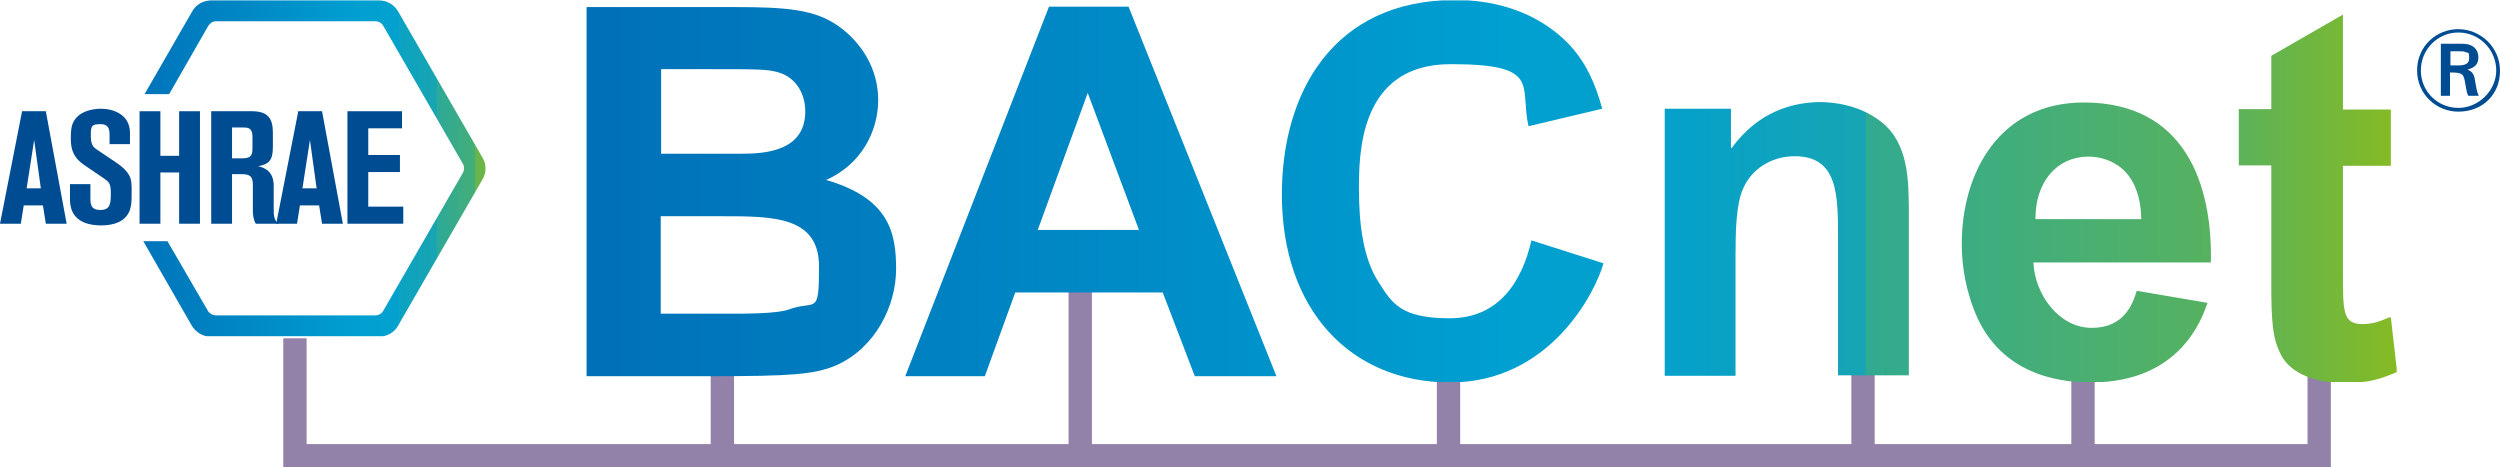 <?xml version="1.0" encoding="UTF-8"?>
<svg xmlns="http://www.w3.org/2000/svg" xmlns:xlink="http://www.w3.org/1999/xlink" version="1.1" viewBox="0 0 600.1 112.2">
  <defs>
    <style>
      .cls-1 {
        stroke: #9281a8;
        stroke-width: 5.6px;
      }

      .cls-1, .cls-2 {
        fill: none;
      }

      .cls-3 {
        clip-path: url(#clippath);
      }

      .cls-2, .cls-4, .cls-5, .cls-6, .cls-7, .cls-8, .cls-9, .cls-10 {
        stroke-width: 0px;
      }

      .cls-4 {
        fill: url(#linear-gradient);
      }

      .cls-5 {
        fill: #004c93;
      }

      .cls-11 {
        clip-path: url(#clippath-1);
      }

      .cls-12 {
        clip-path: url(#clippath-4);
      }

      .cls-13 {
        clip-path: url(#clippath-3);
      }

      .cls-14 {
        clip-path: url(#clippath-2);
      }

      .cls-15 {
        clip-path: url(#clippath-7);
      }

      .cls-16 {
        clip-path: url(#clippath-6);
      }

      .cls-17 {
        clip-path: url(#clippath-5);
      }

      .cls-6 {
        fill: url(#linear-gradient-4);
      }

      .cls-7 {
        fill: url(#linear-gradient-2);
      }

      .cls-8 {
        fill: url(#linear-gradient-3);
      }

      .cls-9 {
        fill: url(#linear-gradient-5);
      }

      .cls-10 {
        fill: url(#linear-gradient-6);
      }
    </style>
    <clipPath id="clippath">
      <path class="cls-2" d="M415.7,35.5h-.2v-9.4h-15.9v64.1h17v-29.1c0-5.2.1-12.3,1.9-16,2.1-4.7,6.9-7.6,12.3-7.6,10.4,0,10.4,9.3,10.4,19.8v32.8h17v-39.9c-.1-6.3.1-15.8-6.7-21-5.3-4.2-11.9-4.7-14.7-4.7-6.8.1-14.8,2.4-21.1,11M501.4,37.6c2.6,0,12.3,1,12.6,15h-25.4c-.1-8.4,4.7-15,12.8-15M470.9,58.6c0,5.3,1,11.6,3.8,17.8,6.8,14.6,21.7,15.4,27.2,15.4,21.3,0,26.6-15.1,28-19.1l-17-2.9c-.9,3-2.9,8.9-10.8,8.9s-13.7-8.1-14-15.7h42.6c.4-18.9-6.3-38.4-30.5-38.4-20.1,0-29.3,16.6-29.3,34M545.2,13.4v12.8h-7.8v13.5h7.8v28c0,9.8.3,13.6,2.4,17.6,2.5,4.8,9.2,6.6,14.4,6.6s7.8-.2,13.4-2.6l-1.5-13.1h-.5c-2.1,1-4.1,1.6-6.3,1.6-4.7,0-4.7-3-4.7-12.1v-25.9h11.5v-13.5h-11.5V3.5l-17.2,9.9ZM158.6,51.9h14.5c12.5,0,23.5,0,23.5,12.1s-.8,7.9-7.3,10.3c-2.7,1-10.3,1-14.1,1h-16.6v-23.4h0ZM158.6,16.6h10.4c12.9,0,15,0,17.6.7,4.6,1.2,6.7,5.4,6.7,9.4,0,9.4-9.2,10.2-15.2,10.2h-19.4v-20.3h-.1ZM140.8,1.6v88.7h30.2c18.8,0,24.5-.4,29.7-2.6,9.5-4.2,14.4-14.4,14.4-23.1s-1.6-17-16.8-21.4c8.2-3.6,12.5-11.4,12.5-19.2s-4.3-14-9.5-17.7c-5.7-4.1-12.8-4.6-25-4.6h-35.5ZM261.1,22.3l12.3,32.9h-24.3l12-32.9ZM251.8,1.6l-34.5,88.7h19.1l7.3-20.1h35.4l7.7,20.1h19.6L270.9,1.6h-19.1ZM307.7,46.7c0,27.6,16.4,45.1,40.4,45.1s34.9-21.7,36.8-28.6l-17.3-5.5c-2.2,9.7-7.7,18.7-19.6,18.7s-13.9-3.7-17.1-8.7c-3.7-5.7-4.7-14-4.7-22.3s0-30,22-30,16.5,5.2,18.7,14.9l17.7-4.2c-1.7-6.2-4-11.4-8.4-15.9-9.8-9.7-22.2-10.2-27.1-10.2-28.9.1-41.4,22-41.4,46.7Z"/>
    </clipPath>
    <linearGradient id="linear-gradient" x1="216.8" y1="-564.5" x2="226.5" y2="-564.5" gradientTransform="translate(-9501.7 25159.6) scale(44.5)" gradientUnits="userSpaceOnUse">
      <stop offset="0" stop-color="#0071b9"/>
      <stop offset=".3" stop-color="#008cc7"/>
      <stop offset=".5" stop-color="#00a0d1"/>
      <stop offset=".6" stop-color="#06a1c9"/>
      <stop offset=".7" stop-color="#17a5b3"/>
      <stop offset=".7" stop-color="#32aa90"/>
      <stop offset=".9" stop-color="#58b25e"/>
      <stop offset="1" stop-color="#88bb20"/>
      <stop offset="1" stop-color="#97be0d"/>
    </linearGradient>
    <clipPath id="clippath-1">
      <path class="cls-2" d="M91.1,5.5h0Z"/>
    </clipPath>
    <linearGradient id="linear-gradient-2" x1="91.1" y1="5.5" x2="91.1" y2="5.5" gradientTransform="matrix(0,0,0,0,533.2,93.8)" gradientUnits="userSpaceOnUse">
      <stop offset="0" stop-color="#0061ab"/>
      <stop offset=".4" stop-color="#008bcf"/>
      <stop offset=".6" stop-color="#009ee0"/>
      <stop offset=".7" stop-color="#029edd"/>
      <stop offset=".7" stop-color="#0aa0d2"/>
      <stop offset=".8" stop-color="#16a3c1"/>
      <stop offset=".8" stop-color="#28a6a8"/>
      <stop offset=".9" stop-color="#3eab89"/>
      <stop offset=".9" stop-color="#5ab162"/>
      <stop offset="1" stop-color="#7ab835"/>
      <stop offset="1" stop-color="#97be0d"/>
    </linearGradient>
    <clipPath id="clippath-2">
      <path class="cls-2" d="M50.7,5.5h0Z"/>
    </clipPath>
    <clipPath id="clippath-3">
      <path class="cls-2" d="M50.7,5.5h0Z"/>
    </clipPath>
    <linearGradient id="linear-gradient-3" x1="50.7" y1="5.5" x2="50.7" y2="5.5" gradientTransform="matrix(0,0,0,0,529.4,92.8)" gradientUnits="userSpaceOnUse">
      <stop offset="0" stop-color="#0061ab"/>
      <stop offset=".4" stop-color="#008bcf"/>
      <stop offset=".6" stop-color="#009ee0"/>
      <stop offset=".7" stop-color="#029edd"/>
      <stop offset=".7" stop-color="#0aa0d2"/>
      <stop offset=".8" stop-color="#16a3c1"/>
      <stop offset=".8" stop-color="#28a6a8"/>
      <stop offset=".9" stop-color="#3eab89"/>
      <stop offset=".9" stop-color="#5ab162"/>
      <stop offset="1" stop-color="#7ab835"/>
      <stop offset="1" stop-color="#97be0d"/>
    </linearGradient>
    <clipPath id="clippath-4">
      <path class="cls-2" d="M91.1,75.4h0Z"/>
    </clipPath>
    <linearGradient id="linear-gradient-4" x1="91.1" y1="75.4" x2="91.1" y2="75.4" gradientTransform="matrix(0,0,0,0,533.3,100.6)" gradientUnits="userSpaceOnUse">
      <stop offset="0" stop-color="#0061ab"/>
      <stop offset=".4" stop-color="#008bcf"/>
      <stop offset=".6" stop-color="#009ee0"/>
      <stop offset=".7" stop-color="#029edd"/>
      <stop offset=".7" stop-color="#0aa0d2"/>
      <stop offset=".8" stop-color="#16a3c1"/>
      <stop offset=".8" stop-color="#28a6a8"/>
      <stop offset=".9" stop-color="#3eab89"/>
      <stop offset=".9" stop-color="#5ab162"/>
      <stop offset="1" stop-color="#7ab835"/>
      <stop offset="1" stop-color="#97be0d"/>
    </linearGradient>
    <clipPath id="clippath-5">
      <path class="cls-2" d="M111.3,40.4h0Z"/>
    </clipPath>
    <clipPath id="clippath-6">
      <path class="cls-2" d="M111.3,40.4h0Z"/>
    </clipPath>
    <linearGradient id="linear-gradient-5" x1="111.3" y1="40.4" x2="111.3" y2="40.4" gradientTransform="matrix(0,0,0,0,535.6,96.5)" gradientUnits="userSpaceOnUse">
      <stop offset="0" stop-color="#0061ab"/>
      <stop offset=".4" stop-color="#008bcf"/>
      <stop offset=".6" stop-color="#009ee0"/>
      <stop offset=".7" stop-color="#029edd"/>
      <stop offset=".7" stop-color="#0aa0d2"/>
      <stop offset=".8" stop-color="#16a3c1"/>
      <stop offset=".8" stop-color="#28a6a8"/>
      <stop offset=".9" stop-color="#3eab89"/>
      <stop offset=".9" stop-color="#5ab162"/>
      <stop offset="1" stop-color="#7ab835"/>
      <stop offset="1" stop-color="#97be0d"/>
    </linearGradient>
    <clipPath id="clippath-7">
      <path class="cls-2" d="M50.7.1c-1.9,0-3.7,1-4.6,2.7l-11.4,19.8h5.9l9.4-16.4c.2-.3.5-.6.8-.8.3-.2.7-.3,1.1-.3h38.2c.4,0,.8.1,1.1.3.3.2.6.4.8.8l19.1,33.1c.2.3.3.7.3,1.1s-.1.7-.3,1.1l-19.1,33.1c-.2.3-.4.6-.8.8-.3.2-.7.3-1.1.3h-38.3c-.4,0-.7-.1-1.1-.3-.3-.2-.6-.4-.8-.8l-9.7-16.7h-5.8l11.6,20.2c1,1.7,2.7,2.7,4.6,2.7h40.4c1.9,0,3.7-1,4.6-2.7l20.2-35c1-1.7,1-3.7,0-5.3L95.6,2.8c-1-1.7-2.7-2.7-4.6-2.7h-40.3Z"/>
    </clipPath>
    <linearGradient id="linear-gradient-6" x1="172.1" y1="-569.4" x2="181.9" y2="-569.4" gradientTransform="translate(-1586.5 5371.7) scale(9.4)" gradientUnits="userSpaceOnUse">
      <stop offset="0" stop-color="#0071b9"/>
      <stop offset=".4" stop-color="#0090c9"/>
      <stop offset=".6" stop-color="#00a0d1"/>
      <stop offset=".7" stop-color="#03a1ce"/>
      <stop offset=".7" stop-color="#0ba2c3"/>
      <stop offset=".8" stop-color="#19a5b1"/>
      <stop offset=".8" stop-color="#2ca998"/>
      <stop offset=".9" stop-color="#45ae77"/>
      <stop offset=".9" stop-color="#64b44f"/>
      <stop offset="1" stop-color="#88bb20"/>
      <stop offset="1" stop-color="#97be0d"/>
    </linearGradient>
  </defs>
  <!-- Generator: Adobe Illustrator 28.6.0, SVG Export Plug-In . SVG Version: 1.0.2 Build 62)  -->
  <g>
    <g id="layer">
      <g>
        <path class="cls-1" d="M500,107.1v-22.5M447.2,107.1v-24.6M347.7,109.4v-26.4M259.3,62v46.1M173.4,109.4v-27.8M70.8,81.2v28.2h485.9v-24.4"/>
        <g class="cls-3">
          <rect class="cls-4" x="140.8" y=".1" width="434.5" height="91.6"/>
        </g>
        <g class="cls-11">
          <polygon class="cls-7" points="91.1 5.5 91.1 5.5 91.1 5.5 91.1 5.5"/>
        </g>
        <g class="cls-14">
          <g class="cls-13">
            <path class="cls-8" d="M50.7,5.5h0Z"/>
          </g>
        </g>
        <g class="cls-12">
          <polygon class="cls-6" points="91.1 75.4 91.1 75.4 91.1 75.4 91.1 75.4"/>
        </g>
        <g class="cls-17">
          <g class="cls-16">
            <polygon class="cls-9" points="111.3 40.4 111.3 40.4 111.3 40.4 111.3 40.4"/>
          </g>
        </g>
        <g class="cls-15">
          <rect class="cls-10" x="34.4" y=".1" width="82.4" height="80.6"/>
        </g>
        <path class="cls-5" d="M5.3,26.7h5.7l5,27h-5l-.7-4.4h-4.6l-.7,4.4H0l5.3-27ZM8.2,33.6l-1.8,11.6h3.4"/>
        <g>
          <path class="cls-5" d="M16.7,44.2h5v3.1c0,1.6,0,3.1,2.4,3.1s2.5-1.6,2.5-4-.4-2.7-1.7-3.6l-4.7-3.2c-2.5-1.7-3.2-3.6-3.2-6.3s.2-4.1,1.9-5.6c1-.8,2.8-1.6,5.4-1.6s6.9,1.2,6.9,5.8v2.7h-4.9v-2c0-1.3,0-2.8-2.2-2.8s-2.3.5-2.3,2.7.5,2.8,1.6,3.5l4.9,3.3c1,.7,2,1.6,2.6,2.6.7,1.2.7,2.1.7,4.2s0,3.9-.9,5.3c-1.5,2.4-4.6,2.7-6.4,2.7-4.2,0-7.5-1.6-7.5-6.2v-3.7h0Z"/>
          <polygon class="cls-5" points="33.5 26.7 38.5 26.7 38.5 37.4 43 37.4 43 26.7 48 26.7 48 53.7 43 53.7 43 41.4 38.5 41.4 38.5 53.7 33.5 53.7 33.5 26.7"/>
          <path class="cls-5" d="M50.7,26.7h9.9c4.9,0,4.9,3.3,4.9,5.7v2.9c0,3.4-1.1,4.1-3.5,4.6,1.2.3,3.7,1,3.7,4.7v5.5c0,1.4,0,2.8,1.2,3.6h-5.5c-.6-1-.7-2.2-.7-3v-5.8c0-1.8,0-3.1-2.6-3.1h-2.4v11.9h-5v-27ZM55.7,38h2.6c2.3,0,2.3-1.2,2.3-2.6v-2.6c0-2.2-1.2-2.2-2.3-2.2h-2.6v7.4Z"/>
          <path class="cls-5" d="M71.6,26.7h5.7l5,27h-5l-.7-4.4h-4.6l-.7,4.4h-5l5.3-27ZM72.6,45.2h3.4l-1.6-11.6-1.8,11.6Z"/>
          <polygon class="cls-5" points="83.4 26.7 96.5 26.7 96.5 30.8 88.4 30.8 88.4 37.2 96 37.2 96 41.3 88.4 41.3 88.4 49.6 96.8 49.6 96.8 53.7 83.4 53.7 83.4 26.7"/>
          <path class="cls-5" d="M590.1,26.8c-5.2,0-9.9-4.1-9.9-9.9s4.6-9.9,9.9-9.9,10,4.3,10,10-4.2,9.8-10,9.8M590.1,7.8c-4.9,0-9,4-9,9.1s4.1,9,9,9,9.1-4.2,9.1-9-3.9-9.1-9.1-9.1M590,10.5c1.3,0,2.2,0,2.9.3,1.4.5,2,1.7,2,2.9s-.3,2.4-2.6,3c1.2.5,1.6,1.2,1.8,2.6.3,1.7.4,2.6.9,3.7h-2.5c-.4-.7-.4-1.2-.7-2.7-.4-2.6-.6-2.9-3.7-2.9v5.6h-2.2v-12.5h4.1ZM588.2,15.7h1.8c.9,0,2.7,0,2.7-1.7s-.2-1.2-.9-1.5c-.4-.2-.8-.2-2.2-.2h-1.4v3.4h0Z"/>
        </g>
      </g>
    </g>
  </g>
</svg>